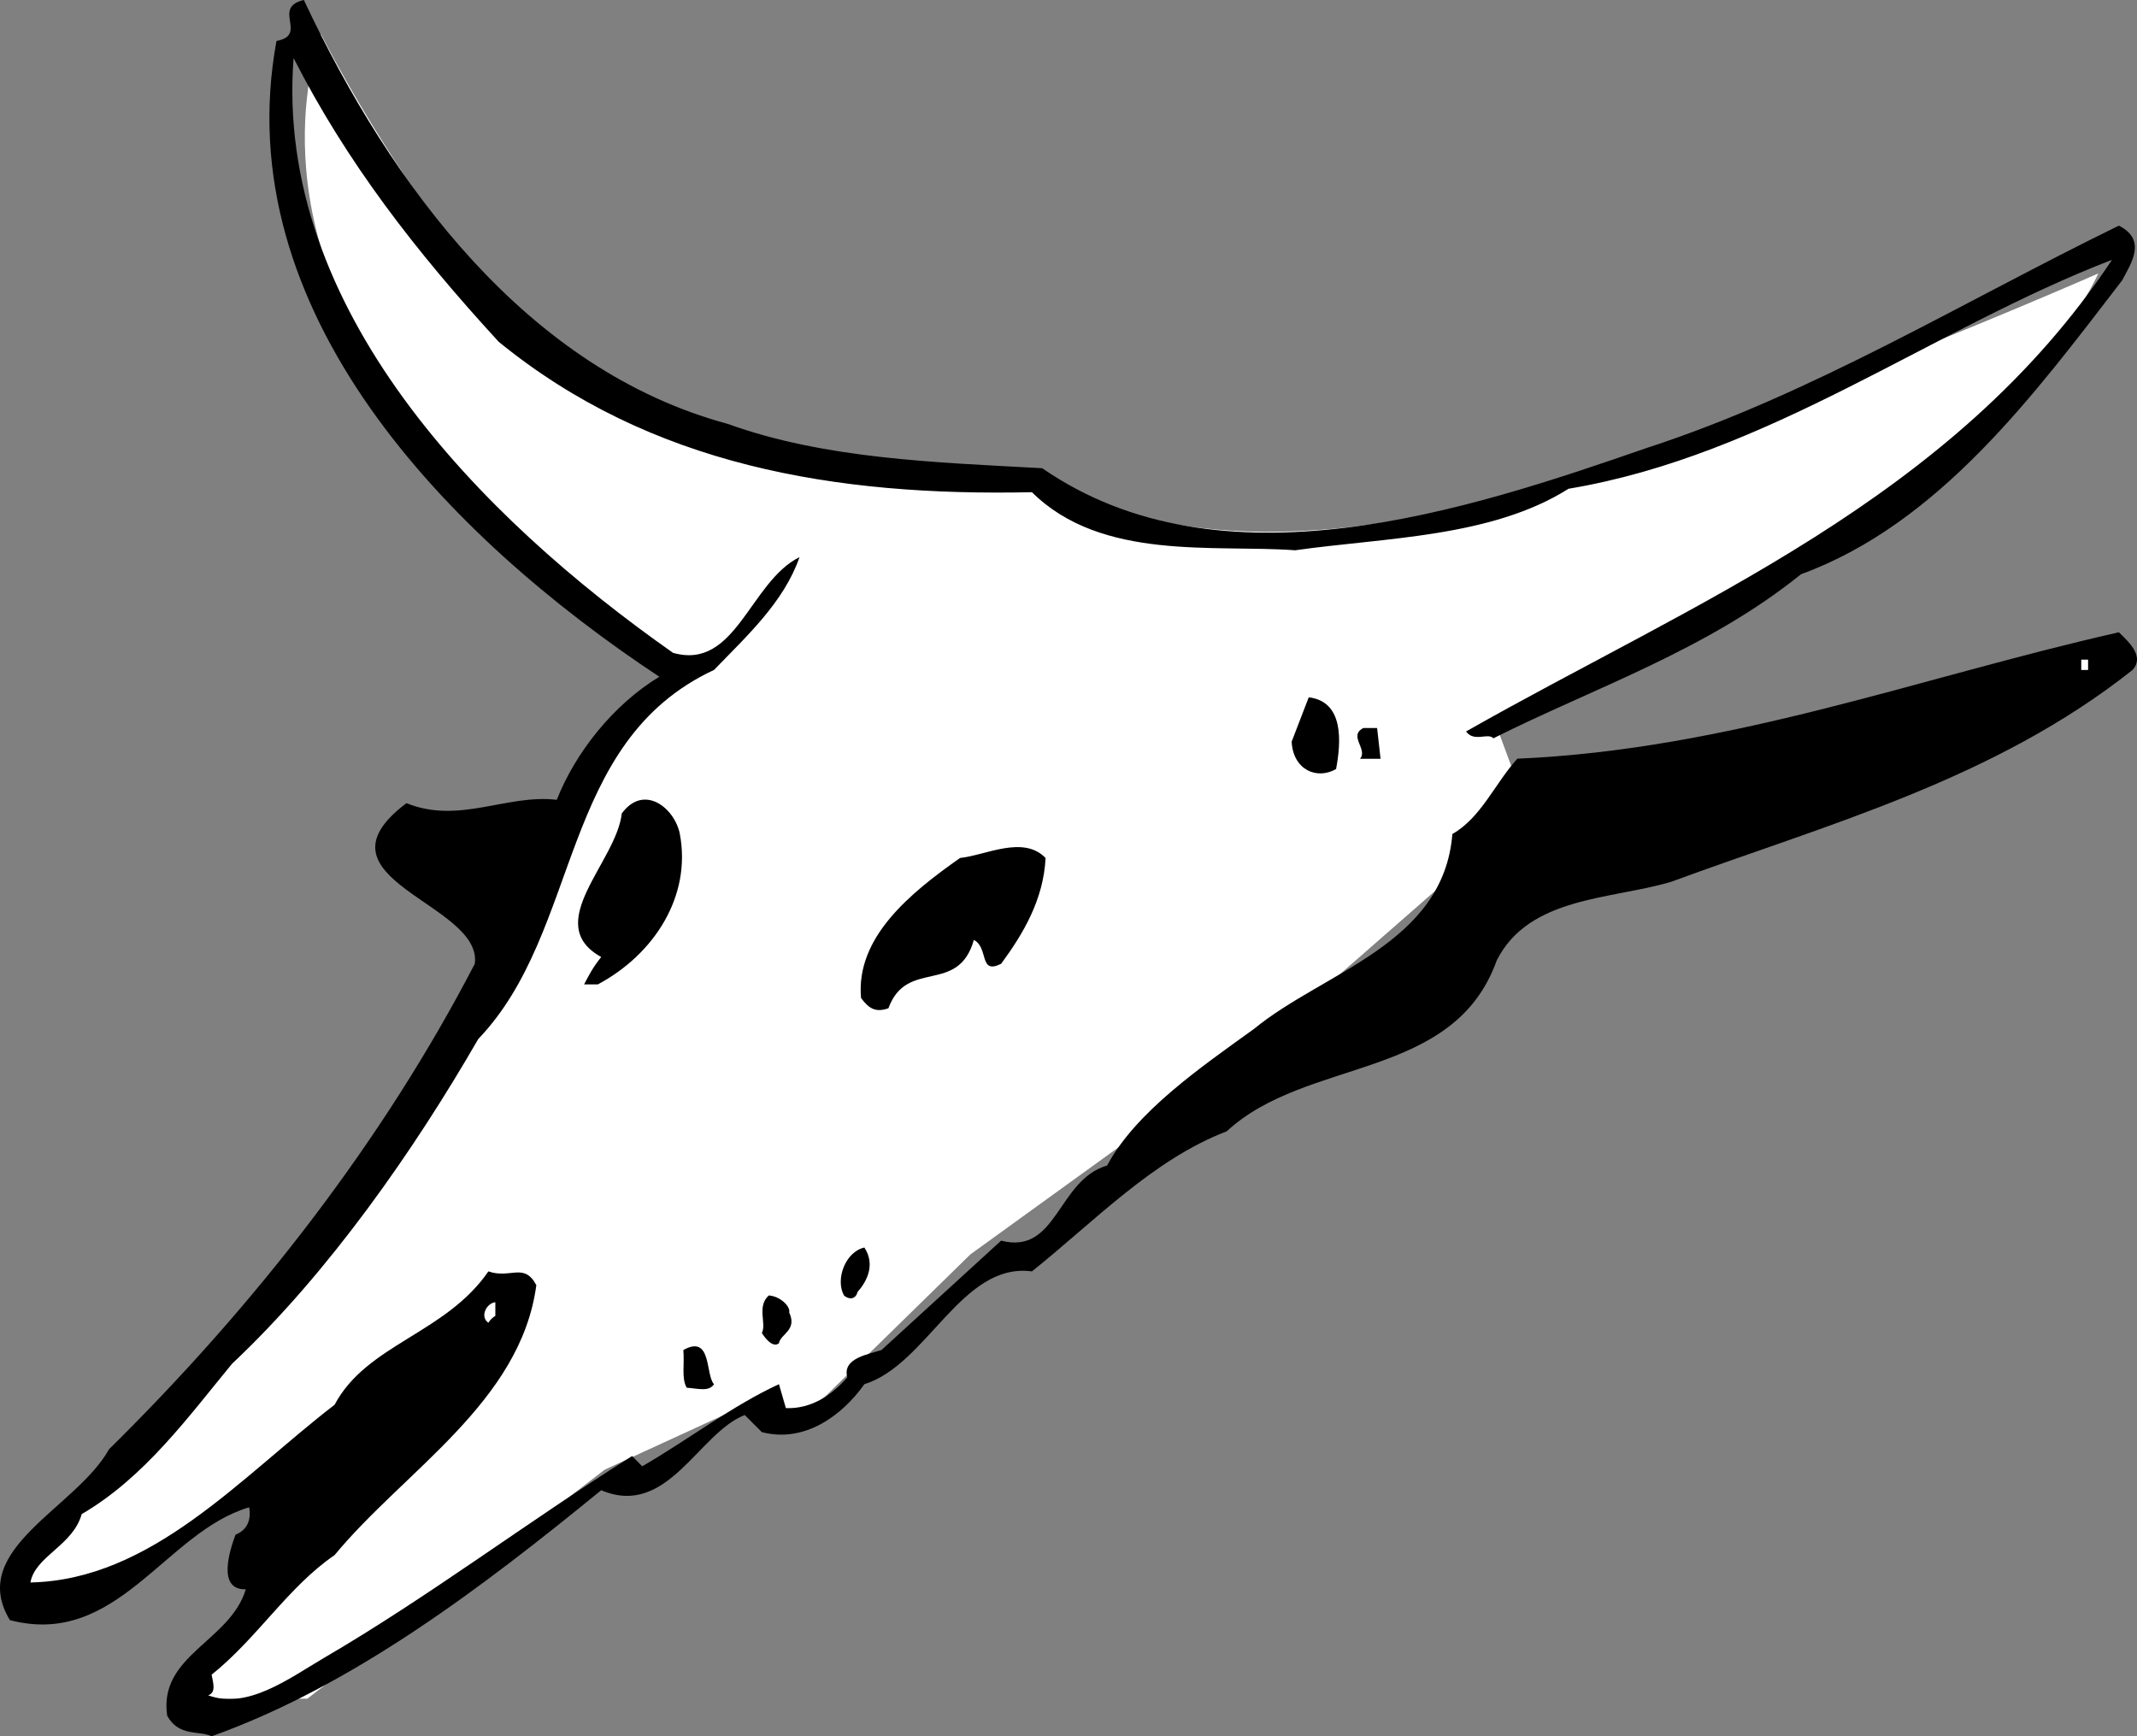 <svg xmlns="http://www.w3.org/2000/svg" width="62.521" height="50.801"><rect width="100%" height="100%" fill="#808080" stroke="none"/><path fill="#fff" d="M61.39 8s-14.36 6.324-21 7.3c-6.69 1.025-9.699-1.3-9.699-1.3s-6.992.324-12-2c-4.992-2.34-9.3-11-9.3-11s-2.024 4.992 2.3 10.7c4.34 5.624 7.7 8 7.7 8l-2 2s-2.36 6.96-4.7 10c-2.324 2.96-8.7 10.3-8.7 10.3s-5.292 5.324-2.6 4.7c2.64-.708 7.6-4.4 7.6-4.4l-1.6 4.7-2 2.7h3.6l8.7-6.7 3.7-1.7h2.3l4.7-4.6 8.3-6 8-7-1-2.7s9.676-4.676 13-7.3c3.34-2.708 4.7-5.7 4.7-5.7"/><path d="M21.289 12.402c2.843 1.024 6.043 1.125 9.203 1.297 5.242 3.625 12.441 1.227 17.699-.597 4.84-1.575 9.242-4.278 13.8-6.5.84.425.34 1.125.098 1.597-2.558 3.328-5.355 7.125-9.398 8.602-2.758 2.226-6.059 3.324-9 4.8-.16-.175-.559.126-.8-.199 6.64-3.777 14.241-6.777 18.898-13.8C56.53 9.625 51.734 13.324 45.89 14.3c-2.258 1.426-5.36 1.426-8 1.8-2.36-.175-5.656.325-7.699-1.699-5.758.125-11.16-.777-15.602-4.402-2.457-2.676-4.457-5.273-6-8.3-.558 7.327 5.442 13.425 11.102 17.402 1.84.523 2.242-2.075 3.7-2.801-.458 1.324-1.56 2.324-2.5 3.3-4.56 2.126-3.86 7.626-6.9 10.801-1.859 3.223-4.359 6.825-7.202 9.5-1.258 1.524-2.555 3.325-4.399 4.399-.258.926-1.36 1.226-1.5 2 3.543-.074 6.14-3.074 8.899-5.2.945-1.777 3.242-2.074 4.5-3.902.644.227 1.043-.273 1.402.403-.457 3.425-3.86 5.425-5.902 7.898-1.356.926-2.258 2.426-3.598 3.5.043.227.14.527-.102.602 1.145.425 2.344-.477 3.403-1.102 3.039-1.773 5.941-3.973 9-5.898l.297.3c1.343-.777 2.644-1.777 4-2.402l.203.7c.742.027 1.34-.376 1.797-.9-.157-.573.644-.675 1-.8l3.5-3.2c1.644.427 1.644-1.773 3.101-2.198.844-1.575 2.742-2.875 4.301-4 2.043-1.676 5.543-2.477 5.8-5.7.84-.476 1.243-1.476 1.9-2.203 6.241-.273 11.741-2.375 17.6-3.699.34.324.743.727.4 1.102-4.06 3.222-8.958 4.523-13.5 6.199-1.759.523-4.157.426-5.102 2.3-1.258 3.524-5.555 2.825-7.899 5-2.156.825-3.86 2.626-5.699 4.098-2.059-.273-3.059 2.727-4.902 3.301-.657.926-1.758 1.727-3 1.402l-.5-.5c-1.356.524-2.258 3.024-4.2 2.2-3.457 2.824-7.257 5.722-11.398 7.199-.36-.176-.957.023-1.3-.602-.259-1.773 1.843-2.172 2.3-3.699-.86.027-.457-1.176-.3-1.598.44-.175.44-.578.398-.8-2.457.722-3.856 4.125-7 3.3-1.258-2.078 1.945-3.277 2.902-5 4.34-4.277 8.043-9.078 10.7-14.203.241-1.773-4.958-2.472-2-4.699 1.542.625 2.94-.273 4.398-.098.543-1.375 1.644-2.777 3-3.601-6.157-4.074-12.657-10.676-11.2-18.602.942-.172-.156-.972.801-1.199 2.543 5.426 6.543 10.824 12.399 12.402"/><path fill="#fff" d="M60.89 19.602h.2V19.3h-.2v.3"/><path d="M39.09 22.5c-.56.324-1.258.027-1.301-.8l.5-1.298c1.043.125.945 1.325.8 2.098m1.301-.3h-.601c.242-.274-.356-.673.101-.9h.399l.101.9m-20.5 2.202c.344 1.825-.758 3.524-2.398 4.399h-.403c.145-.274.243-.477.5-.801-1.757-.973.442-2.773.602-4.2.64-.874 1.543-.175 1.7.602m10.699.7c-.06 1.222-.657 2.222-1.301 3.097-.657.328-.356-.472-.797-.699-.461 1.625-1.961.527-2.5 2-.36.125-.559.027-.801-.3-.16-1.774 1.441-3.075 2.898-4.098.743-.075 1.844-.676 2.5 0m-5.3 11.398c.343.527.043 1.027-.2 1.3-.058.227-.257.227-.398.102-.258-.476.043-1.277.598-1.402m-2.199 1.902c.242.524-.258.625-.301.899-.157.125-.356-.074-.5-.301.144-.273-.157-.773.203-1.098.34.024.64.325.597.5"/><path fill="#fff" d="M14.492 38.5a.614.614 0 0 0-.203.2c-.258-.173-.055-.575.203-.598v.398"/><path d="M20.89 40.5c-.156.227-.457.125-.8.102-.157-.278-.06-.676-.098-1.102.84-.473.64.727.898 1"/></svg>
